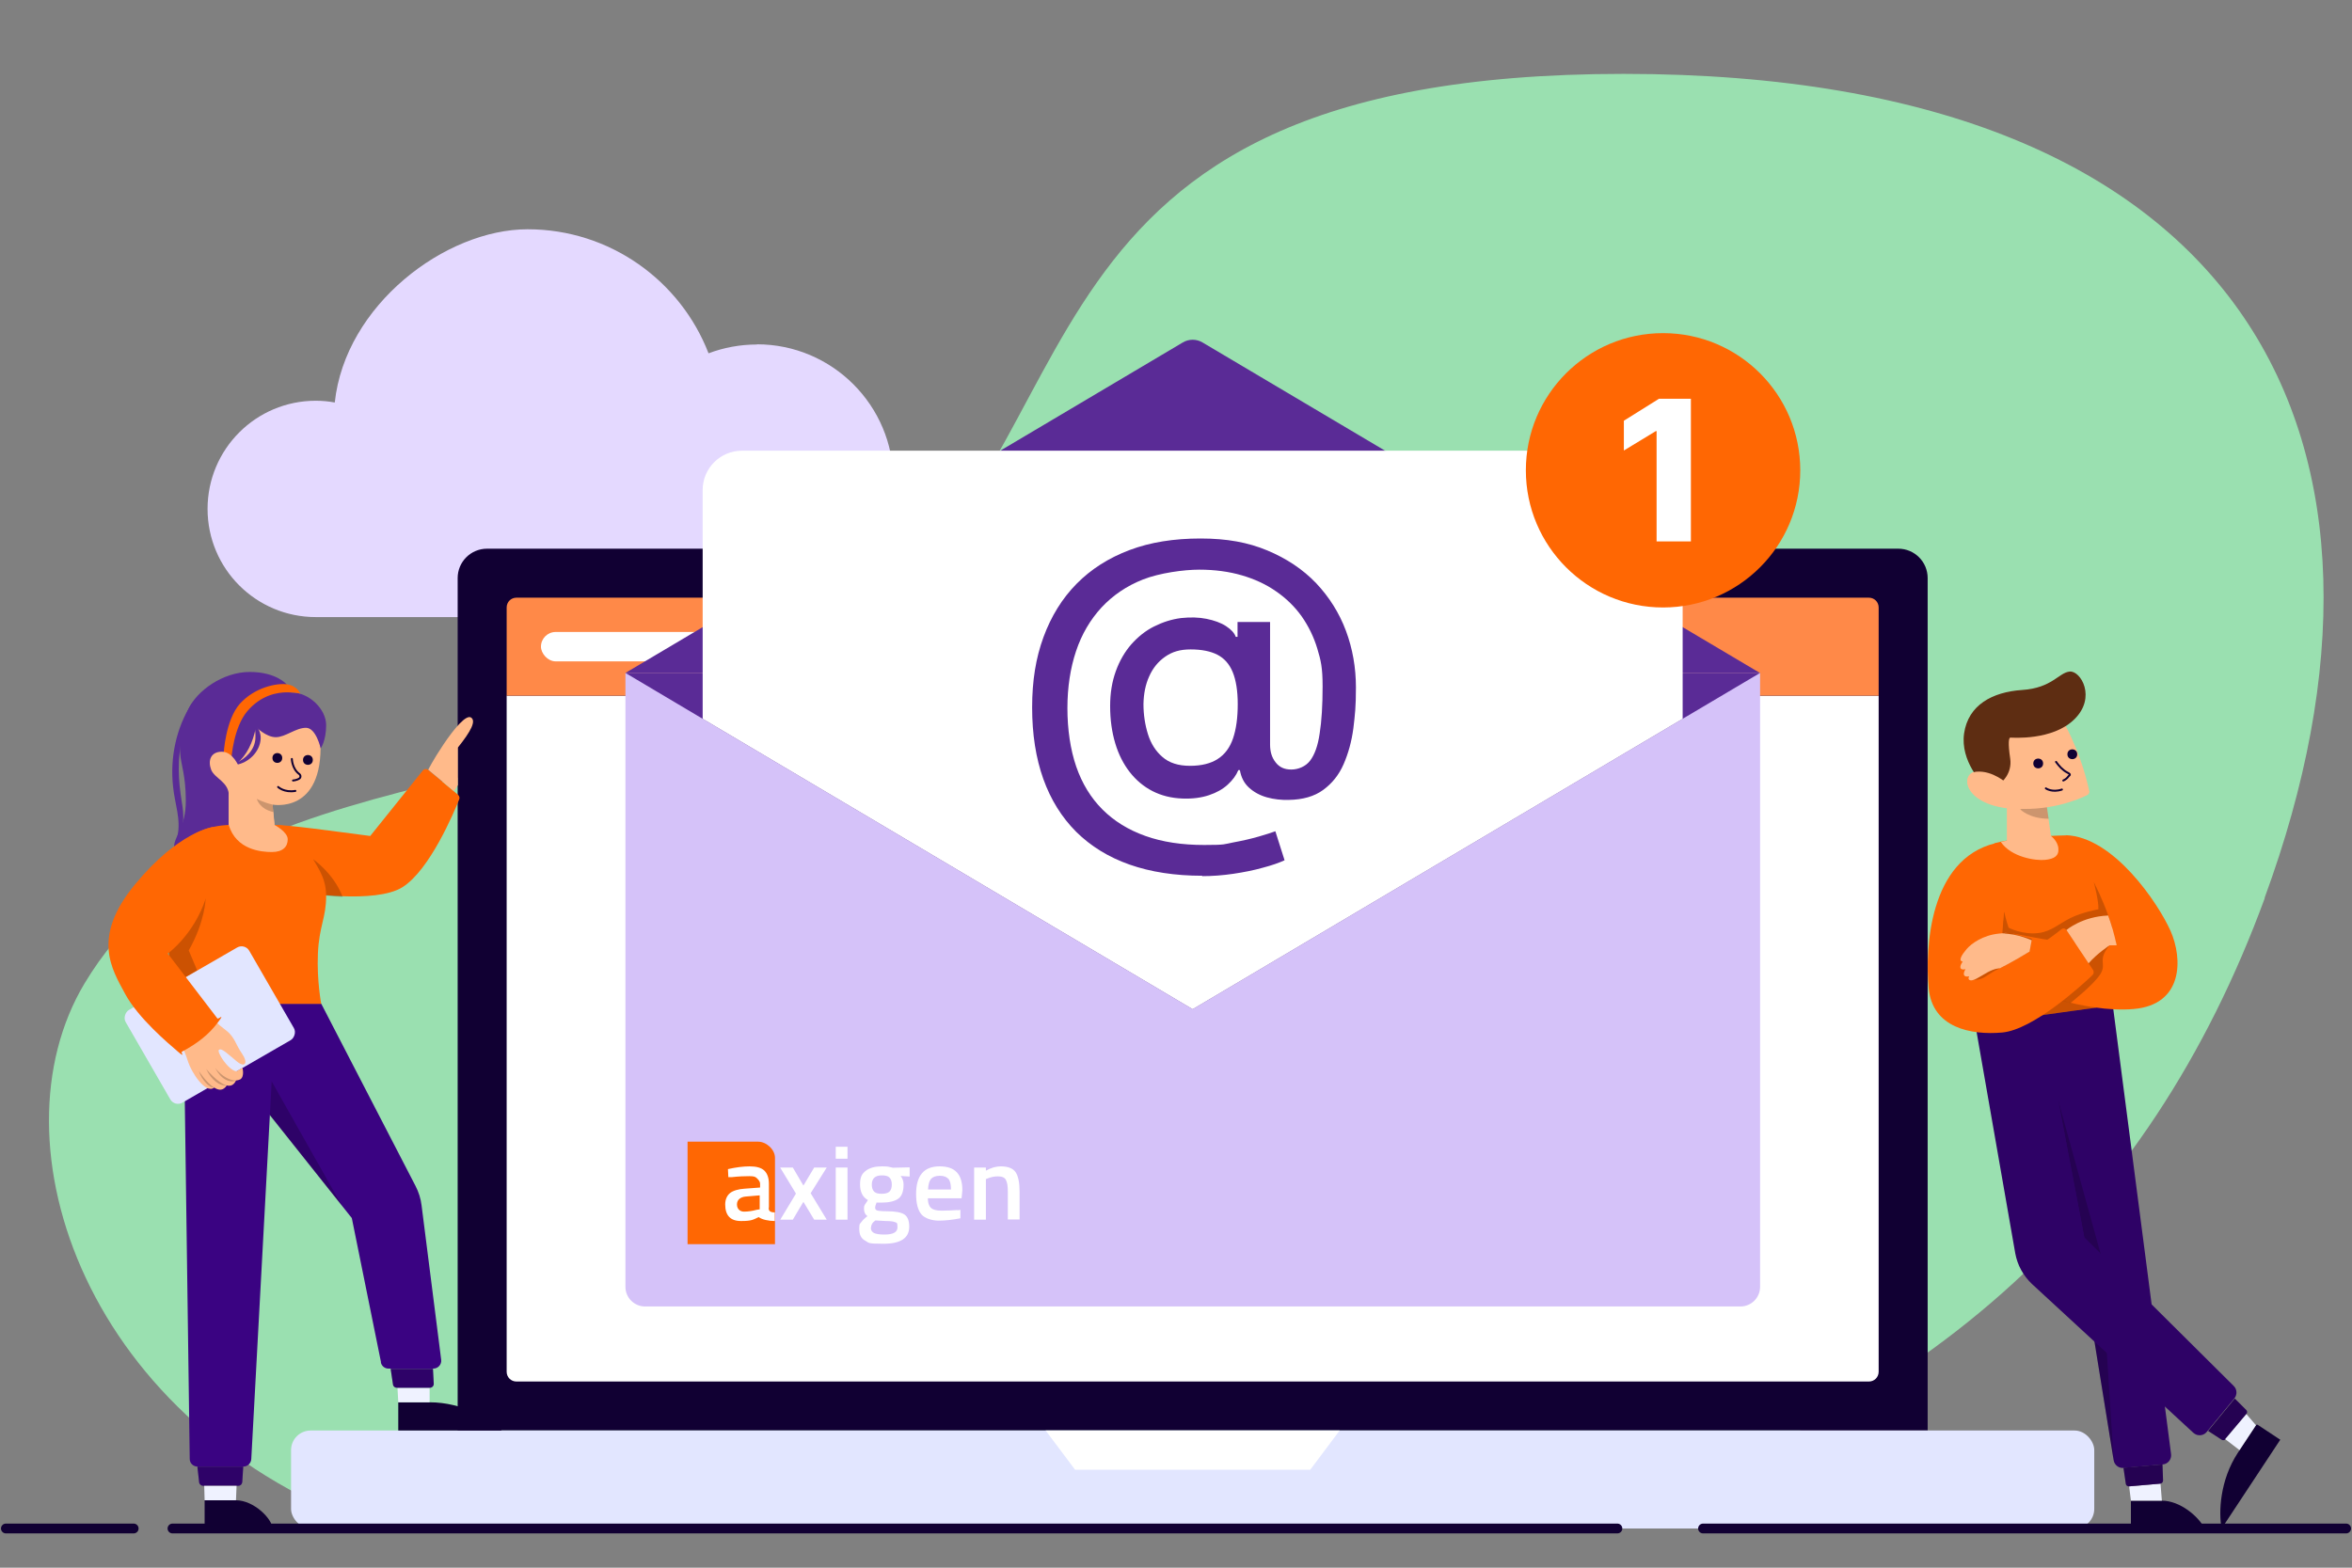 <?xml version="1.0" encoding="UTF-8"?>
<svg id="Layer_2" xmlns="http://www.w3.org/2000/svg" version="1.1" viewBox="0 0 1200 800">
  <rect x="0" y="0" width="1200" height="800" fill="#808080" stroke="none"/>
  <!-- Generator: Adobe Illustrator 29.3.1, SVG Export Plug-In . SVG Version: 2.1.0 Build 151)  -->
  <defs>
    <style>
      .st0 {
        fill: #9ae0b0;
      }

      .st1 {
        fill: #eff2ff;
      }

      .st2 {
        fill: #2e0266;
      }

      .st3 {
        fill: #e2e6ff;
      }

      .st4 {
        fill: #ffba8a;
      }

      .st5 {
        fill: #d5c2f9;
      }

      .st6 {
        fill: #e4d9ff;
      }

      .st7 {
        fill: #fff;
      }

      .st8 {
        fill: #ff8948;
      }

      .st9 {
        fill: #ff6703;
      }

      .st10 {
        opacity: .2;
      }

      .st11 {
        stroke-width: 5px;
      }

      .st11, .st12 {
        fill: none;
        stroke: #103;
        stroke-linecap: round;
        stroke-linejoin: round;
      }

      .st13 {
        fill: #5e2d12;
      }

      .st14 {
        fill: #3a0382;
      }

      .st15 {
        fill: #5a2b96;
      }

      .st16 {
        fill: #103;
      }
    </style>
  </defs>
  <path class="st0" d="M1155.5,458.3c-59.1,161-174.8,268.6-367.7,321.7H192.5C43.8,728.4-5.6,583.3,43.1,501.9c73.4-122.5,260.3-86.5,391.5-180.9,131.3-94.4,71.2-283.3,393.8-283.3s411.6,190.3,327,420.5Z"/>
  <path class="st6" d="M386.2,175.8c-8.7,0-17,1.6-24.7,4.5-14.3-37-50.3-63.3-92.3-63.3s-93.1,38.7-98.4,88.4c-3.1-.6-6.4-.9-9.7-.9-30.5,0-55.2,24.7-55.2,55.2s24.7,55.2,55.2,55.2h225.1c38.5,0,69.6-31.2,69.6-69.6s-31.2-69.6-69.6-69.6Z"/>
  <path class="st16" d="M248.5,280h720c8.3,0,15,6.7,15,15v435H233.5v-435c0-8.3,6.7-15,15-15Z"/>
  <path class="st7" d="M958.5,355v345c0,2.8-2.2,5-5,5H263.5c-2.8,0-5-2.2-5-5v-345h700Z"/>
  <path class="st8" d="M263.5,305h690c2.8,0,5,2.2,5,5v45H258.5v-45c0-2.8,2.2-5,5-5Z"/>
  <rect class="st3" x="148.5" y="730" width="920" height="50" rx="10" ry="10"/>
  <polygon class="st7" points="668.5 750 548.5 750 533.5 730 683.5 730 668.5 750"/>
  <path class="st2" d="M1077.9,512.6l29.8,229.5c.3,2.6-1.6,5-4.2,5.2l-20.1,1.8c-2.4.2-4.6-1.5-5-3.9l-31-192-3.3-37.7,33.9-3Z"/>
  <path class="st16" d="M1087.2,765.8v14.2h37.6c-3-6.1-12.5-14.2-21.8-14.2h-15.8Z"/>
  <polygon class="st1" points="1087.2 765.8 1086.3 758.5 1102.3 757.1 1103 765.8 1087.2 765.8"/>
  <path class="st2" d="M1102.3,757.1l-16.1,1.4c-.8,0-1.5-.5-1.6-1.3l-1.2-8.2,19.9-1.7.3,8.2c0,.8-.6,1.5-1.4,1.6Z"/>
  <polygon class="st10" points="1050.1 561.5 1071.7 639.7 1063.5 631.6 1050.1 561.5"/>
  <polygon class="st10" points="1060.3 633.6 1078.4 745.2 1071.7 639.7 1060.3 633.6"/>
  <path class="st2" d="M1050.1,561.5l13.3,70,76.3,75.8c1.7,1.7,1.8,4.4.3,6.3l-14.1,17.1c-1.7,2.1-4.8,2.3-6.8.5l-82.3-75.9c-4.5-4.2-7.5-9.7-8.6-15.7l-21.1-120.8,38.3-3.4,4.5,46.2Z"/>
  <path class="st16" d="M1151.9,727.1l11.5,7.6-29.9,45.3c-1.6-8-1-24.6,8.3-38.7l9.2-14c.2-.3.6-.4.9-.2Z"/>
  <path class="st2" d="M1135.3,734.4l10.8-12.8c.5-.6.5-1.5,0-2l-5.9-5.9-13.6,16.5,6.9,4.5c.6.4,1.5.3,2-.3Z"/>
  <path class="st9" d="M1018,430.2c7.8-2.2,24.3-3.7,35.9-3.9,0,0,21.5,5.1,26,56l-10.4,31.9s-32.9,4.5-45.1,6.3c-15.4,2.3-20.4-80.6-6.3-90.4Z"/>
  <path class="st4" d="M1050.2,433c.3,3.8-2.1,5.3-6.8,5.8s-17.3-1.3-22.6-9.2c1-.2,2-.4,3.1-.6v-18.3c-.1,0,20-1.8,20-1.8l2.5,17.7s3.5,2.5,3.8,6.4Z"/>
  <path class="st10" d="M1030.7,413s4.6,4.8,14.5,4.8l-1.3-8.9-13.2,4.1Z"/>
  <path class="st4" d="M1065.9,403.6c-.9-4.5-4.1-18-11.9-33l-36.9,3.2,2,22.4c-2.8-1.5-6.6-2.9-10.6-2.6-8.4.7-7.1,16.3,16.7,18.8,19.7,2.1,35-4.3,39.6-6.6.9-.4,1.4-1.4,1.2-2.4Z"/>
  <path class="st12" d="M1049,388.8c1.6,2.2,3.4,4.2,5.7,5.4s1.1,1.3.6,2c-.6.9-1.5,1.6-2.6,2.1"/>
  <path class="st12" d="M1043.8,402.3s3.2,2.3,8.2.6"/>
  <path class="st13" d="M1020.8,399.5s6-4.5,4.8-12.5c-1.2-8-.7-10.6.1-10.6.9,0,21.5,1.7,32.7-9.4,11.3-11.1,3.2-24.8-2.4-24.3s-9,8.4-24.3,9.4c-15.2,1-27.5,7.7-29.6,22.1-2.1,14.4,9.7,25.9,9.7,25.9l8.9-.8Z"/>
  <path class="st4" d="M1025.1,412.6c-23.8-2.5-25.1-18.1-16.7-18.8s15.6,6,15.6,6"/>
  <circle class="st16" cx="1039.9" cy="389.6" r="2.5"/>
  <circle class="st16" cx="1057.3" cy="384.9" r="2.5"/>
  <path class="st10" d="M1081.5,472.4s-8.7-22.5-13.2-22.1c0,0,2.6,9.9,2.3,13.7,0,0-8.3,1.5-14.3,4.5-6,3-9.6,6.7-16,7.6-8.4,1.1-15.5-2.7-15.5-2.7-1.1-3.1-2.3-8.2-2.3-8.2l-2.5,21.1,4.3,34.2c12.3-1.8,45.1-6.3,45.1-6.3l-5.7-36.1,17.8-5.7Z"/>
  <path class="st9" d="M1065,444.2s10.6,17.3,14.9,38.1c0,0-17.9.7-42-3.9s-1.1.2-1.2.8l-4.8,24.8s31.3,13.1,56.7,10.9,25.1-25.7,18.8-39.9c-6.3-14.1-29.1-48.1-53.5-48.8l11.1,17.9Z"/>
  <path class="st10" d="M1071.8,496.8c-3.2,5.4-14.9,14.6-15.4,15-1.8-.4-3.5-.8-5.1-1.3l10-24.1,15-4c-6.4,7.7-1.4,9-4.5,14.4Z"/>
  <path class="st9" d="M1054.2,474.4l13.7,20.6c.5.8.4,1.9-.3,2.6-5.7,5.4-30.3,27.9-46.1,29.3s-35.7-2.3-37.5-22.8c-1.8-20.4.3-65.5,34-73.8l4.4,35.1-2.1,28.7s16.5-8,31.6-20c.7-.5,1.7-.4,2.2.3Z"/>
  <path class="st4" d="M1079.9,482.4s-1.3,0-3.6,0c0,0-6.5,4.3-10.7,9.2l-6.7-10.1-4.6-6.9s8-6.9,21.3-7.4c1.7,4.7,3.2,9.8,4.3,15.2Z"/>
  <path class="st10" d="M1006.7,500s2.9.4,5.9-1.4c3-1.8,3.5-2.4,7.7-4.6l-1.8-1.5-11.8,7.5Z"/>
  <path class="st4" d="M1036.6,479.7l-1.1,5.9h0c-8.6,5.3-15.1,8.5-15.1,8.5,0,0-2.6,0-6.4,2.1-3.8,2.1-7.9,5.2-9.4,3.7-.4-.4-.3-1,.1-1.7-3,.7-3.4-1.2-1.9-3.6-3.1.7-3.3-1.4-1.4-3.9-2.5-.3-.4-3.6,2-6.4,2.4-2.8,8.3-7.1,16.6-7.9s1.1,0,1.7,0c7.7,0,15,3.5,15,3.5Z"/>
  <polygon class="st1" points="1142.6 740 1135.3 734.4 1146.1 721.6 1151 727.3 1142.6 740"/>
  <path class="st9" d="M140.1,421c7-.1,29.5,3.1,48.8,5.6l26.8-33.4c.7-.9,2-1,2.8-.3l15.2,12.7c.7.6.9,1.5.6,2.3-2.7,6.7-15,36-28.9,44.8s-51.3,2.7-51.3,2.7l-14-34.2Z"/>
  <path class="st4" d="M218.5,392.8s2.2-4.6,7.7-12.8,11.7-15.6,14.2-13.8,0,6.8-6.8,15.3v19.1l-2,3.1-13-10.8Z"/>
  <g>
    <line class="st11" x1="1197" y1="780" x2="868.9" y2="780"/>
    <line class="st11" x1="88" y1="780" x2="825.2" y2="780"/>
    <line class="st11" x1="3" y1="780" x2="68.2" y2="780"/>
  </g>
  <path class="st10" d="M174.8,457.7h0c-5.8-.3-11.2-.9-15-1.5v-17.7s10.4,7.1,15,19.1Z"/>
  <path class="st14" d="M194.4,695.2l-14.9-73.6-47-59.1v-50.3h31.4l48.1,93c1.6,3.1,2.7,6.5,3.1,10l10,78.7c.3,2.4-1.6,4.5-4,4.5h-22.9c-1.9,0-3.5-1.3-3.9-3.2Z"/>
  <path class="st14" d="M128.2,744.7l10.7-198.1v-34.3h-45.3l3.2,232.2c0,2.2,1.8,3.9,4,3.9h23.4c2.1,0,3.9-1.7,4-3.8Z"/>
  <path class="st15" d="M146.2,349.2s-5.2-6.3-18.8-6.3-27,9.6-31.3,19-4.6,15.8-4.2,22.2,2.9,11.3,2.9,24.6-5.7,17.8-6,23.2,27.9-10.9,27.9-10.9l29.5-71.8Z"/>
  <path class="st4" d="M140.1,421l-1-10.4s25.9,5,24.4-32.3l-2.7-11.9-30.3,4.6-9.6,18.5-4.2,16.6v14.8h23.3Z"/>
  <path class="st15" d="M121,389.5c4.8-4.1,8-10.3,9.6-18.5,0,0,5.2,5.2,10.1,5.2s10.2-4.8,15.4-4.8,7.5,10.5,7.5,10.5c0,0,2.8-3.7,2.8-11.9s-8.8-16.6-17.5-16.6l-12.4-2-17,14.6-3.3,19,4.8,4.5Z"/>
  <path class="st9" d="M116.8,421s-23.7-.3-30.3,19.7,3.7,71.6,3.7,71.6h73.7s-2.3-11.7-1.7-25.7,4.2-18.2,4.2-29.3-6.1-16.3-8.3-22.4-5.9-13.9-17.9-13.9-23.3,0-23.3,0Z"/>
  <rect class="st3" x="79.8" y="486.7" width="54.6" height="72.8" rx="4.5" ry="4.5" transform="translate(506.5 168.8) rotate(60)"/>
  <path class="st10" d="M104.9,458.5s-.1,11.5-8.6,26.5l4.3,10.2-9.4,5.4-5.7-14.1,19.4-28.1Z"/>
  <path class="st4" d="M111.7,535.7c-1.3,1,4.8,10.5,8.9,11l3.1-1.8s1.2,4.4-1.1,5.9c-.6.3-1.3.5-2.2.6-1.1,2.4-2.8,3-4.7,2.5-1.8,2.8-4.1,2.6-6.4,1.1-4.6,3.5-11.7-8.2-13.2-12.8-1.5-4.6-2.4-6.5-2.4-6.5l16.9-13.8c1.9,1.9,5.2,4,6.7,5.7,3,3.4,3,5.4,6.2,10.1s1.6,7.4-2.6,4c-4.2-3.4-7.8-7.1-9.1-6Z"/>
  <path class="st10" d="M120.4,551.4h0c-3.3,1.4-7.7-.7-10.6-6.4,3.6,4.6,7.8,6.4,10.6,6.4"/>
  <path class="st10" d="M115.7,553.9c-4.7-1.2-10.5-8.4-10.5-8.4,2.5,5.5,6.9,8.9,10.5,8.4Z"/>
  <path class="st10" d="M109.2,555c-3.9-2.5-7.7-8.4-7.7-8.4,1.2,4.2,5.5,8.8,7.7,8.4Z"/>
  <path class="st9" d="M108.7,422s-17.5,2.2-39.8,29.3c-22.4,27.1-11.8,43.3-5.1,55.8s22.5,25.7,26.8,29.4,1.5.6,2.2.2c7.9-4.2,13.7-8.8,18.1-14.6s.5-1.7,0-2.4l-25.3-33.1s13.2-9.4,19.4-28.1c6.2-18.6,3.8-36.6,3.8-36.6Z"/>
  <path class="st16" d="M203.2,715.6v14.4h52.8c-5.8-5.8-19.9-14.4-36.8-14.4h-16Z"/>
  <polygon class="st1" points="219.2 715.6 219.2 708.2 202.8 708.2 203.2 715.6 219.2 715.6"/>
  <path class="st14" d="M202.5,708.2h16.8c1.1,0,2.1-1,2-2.1l-.4-7.6h-21.6s1.2,8,1.2,8c.1,1,1,1.7,2,1.7Z"/>
  <path class="st16" d="M104.4,765.6v14.4h34.6c0-4.8-9.4-14.4-18.6-14.4h-16Z"/>
  <path class="st14" d="M103.7,758.2h17.9c1.1,0,1.9-.8,2-1.9l.5-7.9h-23.4s.9,8,.9,8c.1,1,1,1.8,2,1.8Z"/>
  <path class="st12" d="M148.9,387.3s.1,5,3.8,7.7c.8.6.8,1.8,0,2.3-1.4.9-3.2,1-3.2,1"/>
  <path class="st12" d="M141.9,401.6s3.1,3,8.8,2"/>
  <path class="st9" d="M153.3,354.1s-1.6-4.2-7-4.9-16.5,1.7-23.9,9.9c-7.4,8.3-8.3,25.6-8.3,25.6l4,2s1.1-15.6,8.1-23.8,15.2-9.6,20.3-9.6,6.8.7,6.8.7Z"/>
  <path class="st4" d="M140.1,421s6.7,3.5,6.7,7.3-2.5,6.5-8.1,6.5-18.2-1.2-22-13.8v-21.8h22.7l-.4,11.4,1,10.4Z"/>
  <path class="st15" d="M120.1,389.4c5.2-2,9.9-6.8,10.2-12.5.1-1.8,0-3.6-.3-5.7,0-.3.2-.6.5-.6.2,0,.3,0,.5.2,1.4,1.7,2.1,4,2,6.2-.4,6.7-6.2,12.3-12.6,13.3-.6,0-.8-.8-.2-1h0Z"/>
  <path class="st15" d="M90.5,426.8c2-8.6-1.4-16.8-2.2-25.4-1.6-14.6,1.5-29.8,9.4-42.2.3-.5,1.2,0,.9.5-4.8,10.3-7.5,21.6-7.4,32.9,0,5.7.7,11.3,1.6,17,1,5.7,1.3,12.1-1.3,17.5-.2.5-1.1.3-1-.3h0Z"/>
  <path class="st4" d="M116.8,421v-14.8c0-7.3-7.4-8.9-9.1-13.5s-.2-9.1,5.5-9.1,8.7,7.7,8.7,7.7"/>
  <path class="st10" d="M131,407.6s1.2,5.2,8.5,6.8l-.4-3.8c-5.1-1.2-8.2-3-8.2-3Z"/>
  <circle class="st16" cx="157.1" cy="387.8" r="2.5"/>
  <circle class="st16" cx="141.5" cy="386.8" r="2.5"/>
  <polygon class="st1" points="120.4 765.6 120.7 758.2 104.2 758.2 104.4 765.6 120.4 765.6"/>
  <path class="st10" d="M202.5,708.2h16.8c1.1,0,2.1-1,2-2.1l-.4-7.6h-21.6s1.2,8,1.2,8c.1,1,1,1.7,2,1.7Z"/>
  <path class="st10" d="M103.7,758.2h17.9c1.1,0,1.9-.8,2-1.9l.5-7.9h-23.4s.9,8,.9,8c.1,1,1,1.8,2,1.8Z"/>
  <polygon class="st10" points="138.6 551.8 174.4 615.2 137.7 569.1 138.6 551.8"/>
  <rect class="st7" x="276" y="322.5" width="400" height="15" rx="7.5" ry="7.5"/>
  <path class="st5" d="M319.1,343.4h578.9v313.3c0,5.5-4.5,10-10,10H329.1c-5.5,0-10-4.5-10-10v-313.3h0Z"/>
  <path class="st15" d="M898,343.4H319.1l284.3-168.6c3.1-1.9,7.1-1.9,10.2,0l284.3,168.6Z"/>
  <polygon class="st15" points="898 343.4 858.5 366.8 608.5 515 358.5 366.8 319.1 343.4 898 343.4"/>
  <g>
    <path class="st9" d="M386.8,582.6h-36v52.3h44.6v-44.1c0-4.2-4.4-8.2-8.6-8.2Z"/>
    <path class="st7" d="M392.3,616.1v-12.1c0-3-.9-5.3-2.4-6.7-1.5-1.4-4-2.1-7.4-2.1s-7.1.5-11.1,1.4l.2,4.1h1.8c3.5-.4,6.5-.5,8.9-.5s3,.3,3.7.9c.6.6,1.8,1.6,1.8,3v1.9l-8,.6c-3.1.2-5.8,1-7.3,2.2-1.5,1.2-2.5,3.2-2.5,5.8,0,5.6,2.6,8.5,8.1,8.5s6.1-.7,9-2c1.7,1.3,5.2,2,8.2,2v-4.4c-3.1,0-3.1-1.4-3.1-2.4ZM387.7,617.1l-1.8.3c-2.1.6-4.4.9-6.3.9s-3.6-1.2-3.6-3.7,2-3.8,4.5-4l7.1-.6v7.1Z"/>
    <g>
      <path class="st7" d="M398.1,595.8h6.4l5.4,9.2,5.5-9.2h6.4l-8.2,13.1,8.2,13.5h-6.4l-5.5-9.1-5.4,9.1h-6.4l8-13.3-8-13.2Z"/>
      <path class="st7" d="M426.4,591.3v-6.1h6v6.1h-6ZM426.4,622.4v-26.6h6v26.6h-6Z"/>
      <path class="st7" d="M463.9,626c0,5.8-4.4,8.7-13.1,8.7s-7.3-.5-9.4-1.6-3-3.1-3-6,.3-2.4,1-3.4,1.7-2,3.2-3.1c-1.2-.8-1.8-2.1-1.8-3.9s.5-1.9,1.5-3.5l.5-.8c-2.7-1.5-4-4.2-4-8s1-5.5,3-7c2-1.5,4.7-2.2,8.1-2.2s3.2.2,4.8.5l.8.2,8.6-.2v4.7l-4.6-.3c1,1.2,1.5,2.7,1.5,4.4,0,3.5-.9,5.9-2.7,7.2-1.8,1.3-4.7,2-8.6,2s-1.8,0-2.4-.2c-.5,1.2-.8,2.1-.8,2.8s.3,1.1,1,1.4c.7.2,2.3.4,5,.4,4.4,0,7.4.6,9,1.7,1.6,1.1,2.4,3.2,2.4,6.2ZM444.3,626.5c0,1.2.5,2.1,1.6,2.7,1,.5,2.8.8,5.3.8,4.5,0,6.7-1.2,6.7-3.7s-.4-2.3-1.2-2.6c-.8-.4-2.4-.6-4.7-.6l-5.4-.3c-.8.6-1.4,1.2-1.7,1.8-.3.5-.5,1.2-.5,2ZM446,608.1c.8.8,2.1,1.1,3.9,1.1s3.1-.4,3.9-1.1c.8-.8,1.2-2,1.2-3.6s-.4-2.8-1.2-3.6c-.8-.8-2.1-1.1-3.9-1.1-3.4,0-5.1,1.6-5.1,4.7,0,1.6.4,2.8,1.2,3.6Z"/>
      <path class="st7" d="M488.5,617.6l1.5-.2v4.3c-4.1.8-7.8,1.2-11.1,1.2s-7-1.1-8.8-3.2c-1.8-2.2-2.7-5.6-2.7-10.4,0-9.4,4-14.1,12-14.1s11.6,4.1,11.6,12.2l-.4,4.1h-17.2c0,2.2.5,3.8,1.5,4.8,1,1,2.7,1.5,5.4,1.5,2.6,0,5.3-.1,8.1-.3ZM485.2,607.1c0-2.6-.4-4.5-1.3-5.5s-2.3-1.6-4.4-1.6-3.6.6-4.5,1.6c-.9,1.1-1.4,2.9-1.5,5.4h11.7Z"/>
      <path class="st7" d="M503,622.4h-6v-26.6h6v1.6c2.7-1.5,5.2-2.2,7.6-2.2,3.7,0,6.2,1,7.6,3,1.3,2,2,5.3,2,9.9v14.2h-6v-14.1c0-2.9-.3-4.9-1-6.1-.6-1.2-2-1.8-4-1.8s-3.7.4-5.4,1.1l-.8.3v20.6h0Z"/>
    </g>
  </g>
  <path class="st7" d="M858.5,250v116.8l-250,148.2-250-148.2v-116.8c0-11,9-20,20-20h460c11,0,20,9,20,20Z"/>
  <circle class="st9" cx="848.5" cy="240" r="70"/>
  <path class="st7" d="M862.7,203.6v72.7h-17.5v-56.3h-.4l-16.3,9.9v-15.2l17.9-11.2h16.3Z"/>
  <path class="st15" d="M613.4,446.9c-13.9,0-26.3-1.9-37.1-5.7-10.8-3.8-19.8-9.4-27.2-16.7-7.4-7.4-13-16.4-16.8-27-3.8-10.7-5.7-22.8-5.7-36.5s1.9-25.3,5.8-35.9c3.9-10.6,9.5-19.7,16.9-27.2,7.4-7.5,16.4-13.2,27-17.2,10.6-4,22.7-5.9,36.2-5.9s24.3,2,34.1,6.1,18.1,9.6,24.9,16.7c6.7,7.1,11.8,15.2,15.2,24.3,3.4,9.1,5.1,18.8,5.1,28.9s-.5,14-1.3,20.8c-.9,6.8-2.6,12.9-5,18.4-2.4,5.5-5.9,9.8-10.4,13.1-4.5,3.3-10.4,5-17.6,5.1-3.8.1-7.5-.3-11.1-1.3-3.6-1-6.7-2.7-9.2-5-2.5-2.3-4-5.3-4.6-8.9h-.8c-1.1,2.7-2.9,5.1-5.4,7.4-2.5,2.3-5.7,4.1-9.6,5.4s-8.4,1.9-13.5,1.7c-5.7-.2-10.8-1.5-15.3-3.8-4.5-2.3-8.4-5.6-11.6-9.7-3.2-4.1-5.7-9-7.4-14.7-1.7-5.7-2.6-12-2.6-18.9s1-12.6,2.9-17.9c1.9-5.3,4.6-9.9,7.9-13.7,3.4-3.8,7.2-6.9,11.6-9.1,4.4-2.2,9-3.7,13.8-4.3,4.7-.5,9.1-.4,13,.4s7.3,2,9.9,3.7c2.6,1.7,4.3,3.5,5,5.5h.9v-7.6h16.6v62.6c0,3.6.9,6.6,2.8,9,1.9,2.5,4.5,3.7,8,3.7s7.3-1.5,9.6-4.5c2.3-3,4-7.6,4.9-13.9,1-6.3,1.5-14.3,1.5-24s-.9-13.3-2.7-19.3c-1.8-6-4.5-11.5-8-16.5-3.5-4.9-7.9-9.2-13-12.7-5.1-3.6-11-6.3-17.5-8.2-6.5-1.9-13.8-2.9-21.7-2.9s-20.3,1.7-28.7,5c-8.4,3.3-15.4,8.1-21.2,14.3-5.7,6.2-10.1,13.6-13,22.3-2.9,8.7-4.4,18.4-4.4,29.1s1.5,21.1,4.5,29.8c3,8.7,7.5,16,13.4,21.9,5.9,5.9,13.2,10.4,21.9,13.5,8.7,3.1,18.7,4.6,30,4.6s10-.4,14.8-1.3c4.9-.9,9.2-1.9,13-3,3.8-1.1,6.6-2,8.5-2.7l4.7,14.8c-2.8,1.3-6.5,2.6-11.1,3.8-4.6,1.3-9.6,2.3-15,3.1s-10.7,1.2-15.9,1.2ZM607.2,390.8c5.8,0,10.6-1.2,14.1-3.5,3.6-2.3,6.2-5.8,7.8-10.5,1.6-4.7,2.4-10.5,2.4-17.5,0-6.8-.9-12.3-2.6-16.4-1.7-4.1-4.3-7-7.8-8.8-3.5-1.8-8.1-2.7-13.6-2.7s-9.4,1.2-13,3.7c-3.6,2.5-6.3,5.8-8.2,10.1-1.9,4.2-2.8,8.9-2.9,14.1,0,5.4.8,10.6,2.3,15.4,1.5,4.8,4,8.7,7.4,11.6,3.4,3,8.1,4.5,14,4.5Z"/>
  <path class="st10" d="M1102.3,757.1l-16.1,1.4c-.8,0-1.5-.5-1.6-1.3l-1.2-8.2,19.9-1.7.3,8.2c0,.8-.6,1.5-1.4,1.6Z"/>
  <path class="st10" d="M1135.3,734.4l10.8-12.8c.5-.6.5-1.5,0-2l-5.9-5.9-13.6,16.5,6.9,4.5c.6.4,1.5.3,2-.3Z"/>
</svg>